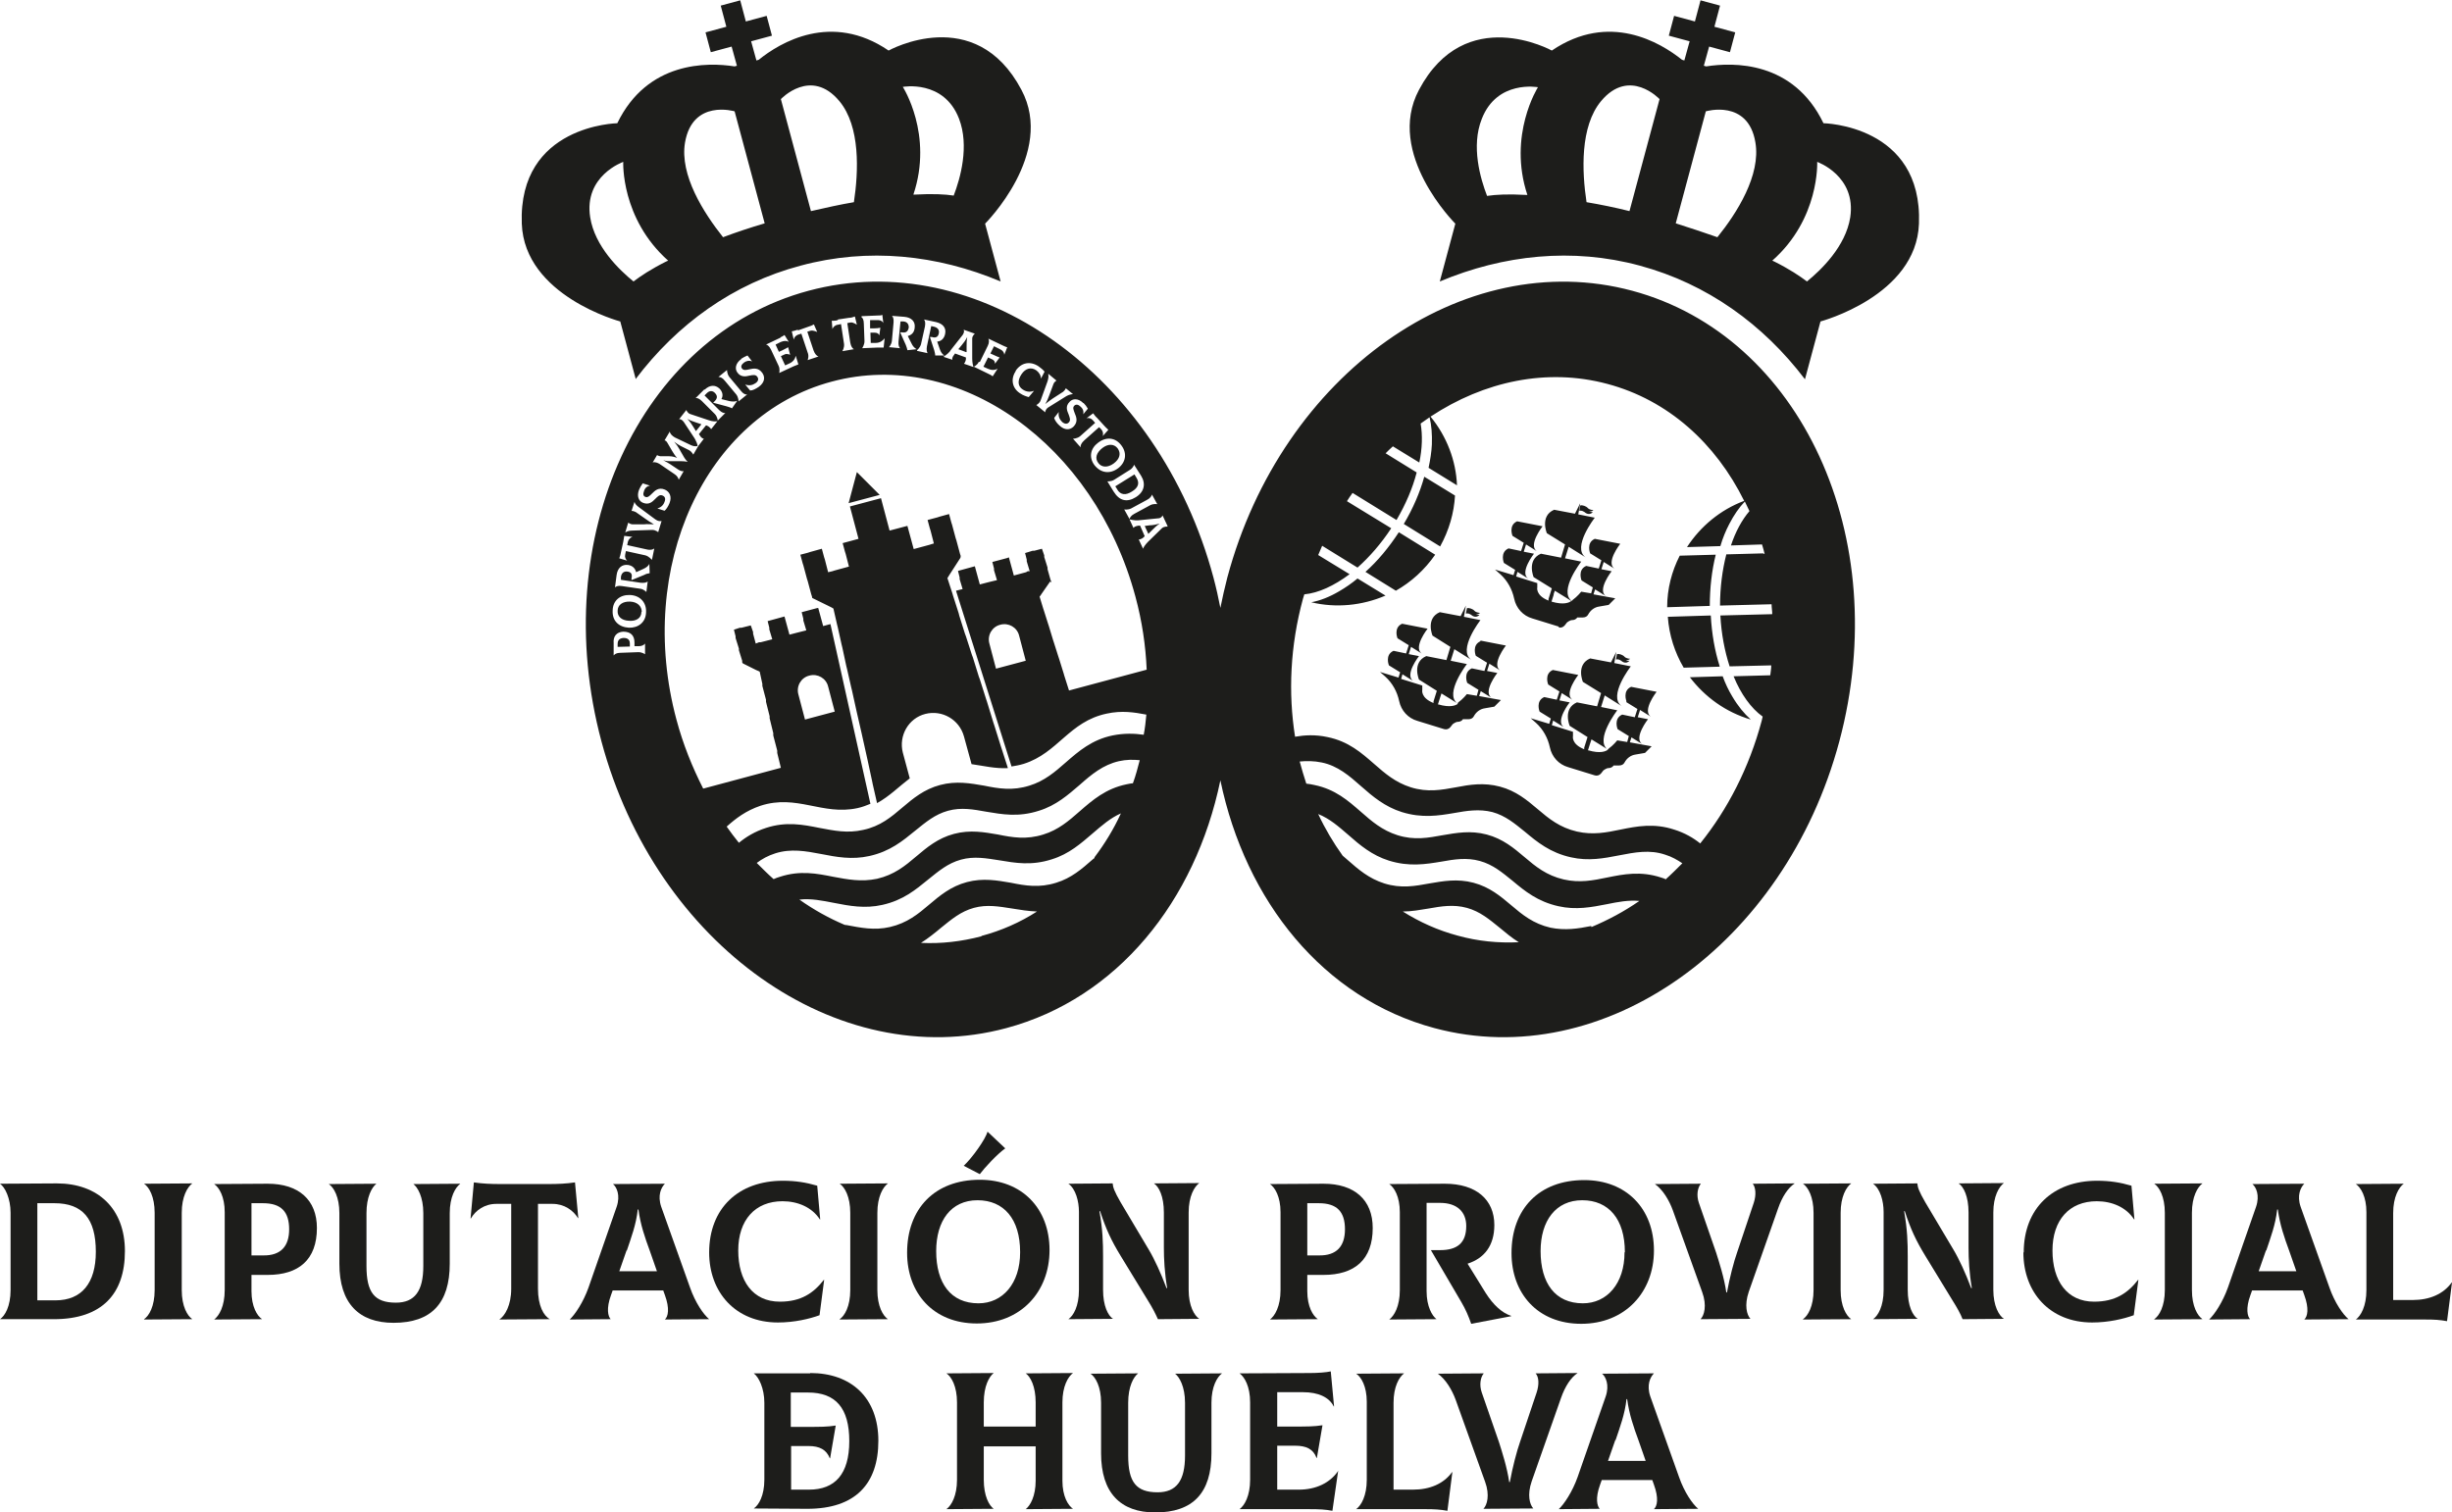 <?xml version="1.0" encoding="UTF-8"?>
<svg id="Capa_1" data-name="Capa 1" xmlns="http://www.w3.org/2000/svg" viewBox="0 0 74.2 45.78">
  <defs>
    <style>
      .cls-1 {
        fill: #1d1d1b;
        stroke-width: 0px;
      }
    </style>
  </defs>
  <path class="cls-1" d="M44.8,19.41c-.27.12-.14.44-.14.44l.34.21-.08.25-.38-.08c-.27.12-.14.44-.14.44l.34.21-.05.18-.3-.05s-.12.15-.26.25c0,0,0,.01-.03.03-.4-.3.29-1.19.29-1.19l-.49-.1.11-.35.51.32c-.42-.3.28-1.2.28-1.2l-.5-.1.06-.34-.16.32-.63-.12c-.44.19-.22.71-.22.71l.54.34-.12.4-.61-.12c-.44.19-.22.71-.22.71l.54.34-.1.32v.05c-.4-.16-.34-.4-.34-.4,0-.07,0-.13,0-.13l-.64-.2.04-.14.32.2c-.26-.19.18-.75.18-.75l-.31-.06.07-.22.32.2c-.26-.19.18-.75.18-.75l-.77-.15c-.27.12-.14.44-.14.44l.34.21-.08.25-.38-.08c-.27.12-.14.44-.14.44l.34.21-.05.16-.56-.17.16.14c.22.2.36.46.42.74.06.29.27.52.55.6l.81.25c.07.02.14,0,.19-.06l.07-.09s.09-.07.15-.07c.07,0,.13-.03.16-.08h.17c.07,0,.13-.03.16-.09.07-.13.19-.22.33-.24l.29-.05.2-.2-.66-.12.05-.15.32.2c-.26-.19.18-.75.18-.75l-.31-.06.07-.22.32.2c-.26-.19.18-.75.18-.75l-.77-.15ZM43.51,21.33l.07-.22.04-.12.5.31c-.06.05-.23.13-.6.02M44.36,18.57l.03-.16c.06-.02.18.02.23.08.06.06.17.06.17.06-.04.04-.09.04-.13.04.05.02.11.02.11.02-.12.13-.25,0-.25,0-.09-.06-.14-.04-.14-.04h-.02ZM49.21,21.25l.34.21-.08.25-.38-.08c-.27.12-.14.44-.14.44l.34.21-.05.18-.3-.05s-.12.15-.26.25c0,0,0,.01-.03.03-.4-.3.29-1.19.29-1.19l-.49-.1.11-.35.51.32c-.42-.3.28-1.2.28-1.2l-.5-.1.06-.34-.16.32-.63-.12c-.44.19-.22.71-.22.71l.55.34-.12.4-.61-.12c-.44.19-.22.71-.22.71l.54.34-.1.32v.05c-.4-.16-.34-.4-.34-.4,0-.07,0-.13,0-.13l-.64-.2.04-.14.32.2c-.26-.19.18-.75.18-.75l-.31-.06.07-.22.32.2c-.26-.19.18-.75.18-.75l-.77-.15c-.27.12-.14.44-.14.44l.34.21-.08.25-.38-.08c-.27.12-.14.44-.14.44l.34.21-.05.16-.56-.17.16.14c.22.2.36.46.42.74.06.29.27.52.55.6l.81.25c.07.02.14,0,.19-.06l.07-.09s.09-.07.15-.07c.07,0,.13-.03.16-.08h.17c.07,0,.13-.03.16-.09.07-.13.19-.22.33-.24l.29-.05.2-.2-.66-.12.05-.15.32.2c-.26-.19.18-.75.18-.75l-.31-.06.07-.22.32.2c-.26-.19.18-.75.18-.75l-.77-.15c-.27.12-.14.44-.14.44M48.05,22.72l.07-.22.04-.12.5.31c-.06.05-.23.13-.6.02M49.16,19.88c.06.06.17.06.17.06-.04.04-.09.04-.13.04.05.03.11.02.11.02-.12.13-.25,0-.25,0-.09-.06-.14-.04-.14-.04h-.02s.03-.16.03-.16c.06-.02.18.02.23.08M47.16,18.99c.07.02.14,0,.19-.06l.07-.09s.09-.07.15-.07c.07,0,.13-.03.16-.08h.17c.07,0,.13-.03.16-.09.07-.13.19-.22.33-.24l.29-.05.2-.2-.66-.12.05-.15.32.2c-.26-.19.18-.75.18-.75l-.31-.06.07-.22.32.2c-.26-.19.18-.75.18-.75l-.77-.15c-.27.12-.14.44-.14.44l.34.21-.08.25-.38-.08c-.27.12-.14.44-.14.44l.34.21-.05.18-.3-.05s-.12.15-.26.25c0,0,0,.01-.03.03-.4-.31.29-1.19.29-1.19l-.49-.1.11-.35.51.32c-.42-.3.28-1.2.28-1.2l-.5-.1.06-.34-.16.32-.63-.12c-.44.19-.22.71-.22.71l.55.34-.12.4-.61-.12c-.44.19-.22.71-.22.71l.55.34-.1.32v.05c-.4-.16-.34-.4-.34-.4,0-.07,0-.13,0-.13l-.64-.2.04-.14.32.2c-.26-.19.18-.75.18-.75l-.31-.06.07-.22.32.2c-.26-.19.18-.75.18-.75l-.77-.15c-.27.12-.14.44-.14.44l.34.21-.08.25-.38-.08c-.27.12-.14.44-.14.44l.34.21-.05.16-.56-.17.16.14c.22.2.36.46.42.74.06.29.27.52.55.6l.81.25ZM47.01,18l.04-.12.5.31c-.06.05-.23.13-.6.02l.07-.22ZM47.79,15.46l.03-.16c.06-.02.18.02.23.08.06.06.17.06.17.06-.04.04-.09.04-.13.04.05.02.11.02.11.02-.12.13-.25,0-.25,0-.09-.06-.14-.04-.14-.04h-.02ZM51.14,20.5l.99-.03c.08.22.18.43.29.61.17.29.36.52.56.7-.75-.22-1.39-.68-1.85-1.29M49.39,8.8c-5.11-1.37-10.6,2.52-12.25,8.68-.08.31-.15.62-.21.92-.06-.31-.13-.62-.21-.92-1.65-6.16-7.14-10.05-12.25-8.68-5.11,1.37-7.92,7.48-6.27,13.64,1.65,6.16,7.14,10.05,12.25,8.68,3.36-.9,5.72-3.84,6.48-7.5.76,3.66,3.12,6.6,6.48,7.5,5.11,1.37,10.6-2.52,12.25-8.68,1.65-6.17-1.16-12.27-6.27-13.64M34.86,14.97h0s.16.29.16.29h0s-.11-.02-.21.03l-.48.26c-.1.05-.14.12-.15.16h0s-.16-.29-.16-.29h0s.11.02.21-.03l.48-.26c.1-.05.14-.12.15-.16M34.32,14.07h0s.21.33.21.33c.15.24.1.49-.16.65-.26.16-.49.12-.67-.17l-.19-.31h0s.12.01.21-.05l.46-.29c.09-.05.13-.13.14-.17M33.94,13.49c.17.23.13.5-.1.68-.25.19-.53.15-.72-.09-.18-.24-.12-.51.11-.68.25-.19.53-.16.71.09M33.19,12.64l.22.24s.08.09.13.13l-.17.19h0c.02-.06.01-.14-.04-.2l-.07-.07-.45.4c-.09.08-.12.16-.11.21h0s-.23-.26-.23-.26h0s.13,0,.22-.08l.45-.4-.07-.08c-.05-.06-.13-.08-.19-.06h0s.2-.15.2-.15c.04.05.07.1.12.14M32.79,12.2c.05.05.09.1.13.17l-.14.17h0c.02-.11-.02-.18-.08-.23-.07-.07-.14-.08-.19-.03-.06.06-.02.13.01.22.05.12.11.26-.03.41-.11.11-.27.12-.43-.03-.08-.07-.14-.16-.16-.23l.14-.18h0c-.02.13.02.22.1.3.08.07.15.07.2.02.07-.07.03-.15,0-.24-.05-.12-.11-.25.03-.39.09-.1.26-.11.41.04M31.73,11.32h0s.24.2.24.2h0s-.07.04-.09.1l-.13.35c-.02.06-.07.18-.12.26h0c.08-.06.18-.14.23-.17l.31-.2s.08-.07.08-.11h0s.22.18.22.18h0c-.05,0-.13.02-.2.06l-.53.33c-.09.05-.11.12-.11.16h0s-.27-.22-.27-.22h0s.1-.05.13-.14l.21-.58c.02-.07.04-.15.02-.22M30.73,11.23c.17-.26.45-.31.7-.14.07.05.13.1.18.16l-.11.21h0c0-.1-.06-.19-.14-.25-.16-.11-.33-.06-.45.12-.12.18-.12.36.04.46.12.08.23.08.34.04h0s-.16.19-.16.19c-.07-.02-.17-.05-.27-.12-.24-.16-.28-.44-.12-.67M29.65,10.96l.24-.49c.05-.1.04-.18.02-.22h0s.44.21.44.21c.05.02.1.05.13.05l-.09.23h0c0-.07-.05-.14-.15-.18l-.16-.08-.11.22.09.04c.1.05.14.06.19.08l-.14.19h0c0-.07-.03-.11-.1-.14l-.11-.05-.14.28.13.06c.11.05.21.05.3,0h0s-.15.23-.15.23c-.04-.03-.07-.05-.14-.08l-.43-.21h0s.11-.05.15-.15M28.76,10.61l.37-.47c.05-.07.05-.13.03-.16h0s.34.12.34.12h0s-.08.06-.08.15v.6c0,.11.02.21.04.26h0s-.29-.1-.29-.1h0s.06-.06.06-.16v-.03s-.33-.12-.33-.12l-.02.03c-.07.08-.07.14-.06.16h0s-.27-.09-.27-.09h0s.13-.08.2-.17M27.75,10.6s.09-.07.12-.18l.12-.54c.02-.11,0-.18-.03-.21h0s.37.08.37.08c.21.05.31.18.27.36-.03.14-.12.22-.24.23l.08.23c.03.09.08.16.14.19h0s-.28,0-.28,0c0-.06-.02-.11-.03-.16l-.13-.4h.06c.11.04.19,0,.21-.11.02-.1-.03-.17-.14-.2l-.09-.02-.13.61c-.02.11,0,.18.02.21h0s-.32-.07-.32-.07h0ZM26.9,10.51s.08-.08.09-.2l.05-.55c.01-.11-.02-.18-.05-.2h0s.38.03.38.03c.21.02.33.14.31.32-.01.15-.09.23-.21.26l.11.22c.04.09.1.15.16.18h0s-.28.03-.28.03c-.01-.05-.03-.11-.05-.16l-.17-.38h.06c.12.02.18-.03.2-.15,0-.1-.05-.17-.16-.18h-.09s-.06.61-.06.61c-.01.11.02.18.05.2h0s-.32-.03-.32-.03h0ZM26.08,9.57l.48-.02c.05,0,.11,0,.14-.02l.03.25h0c-.03-.07-.11-.1-.22-.09h-.18s0,.25,0,.25h.1c.11,0,.15-.01.21-.02l-.03.23h0c-.03-.06-.07-.08-.15-.08h-.12s.01.31.01.31h.15c.12,0,.21-.06.27-.14h0s-.03.28-.03.28c-.05,0-.09,0-.17,0l-.48.02h0s.07-.1.07-.21l-.02-.54c0-.11-.04-.18-.08-.2h0ZM25.36,9.67l.33-.05c.07,0,.12-.02.18-.04l.06.25h0s-.11-.08-.19-.07l-.1.02.09.59c.02.12.07.18.11.2h0s-.35.06-.35.06h0s.07-.11.05-.23l-.09-.59-.1.02c-.08.01-.14.07-.16.13h0s-.02-.25-.02-.25c.06,0,.12,0,.18-.02M24.15,10l.31-.11c.06-.02.12-.04.17-.07l.1.23h0s-.12-.06-.2-.04l-.1.03.19.57c.04.11.1.17.15.18h0s-.33.11-.33.11h0s.05-.12,0-.23l-.19-.57-.1.03c-.08.03-.12.09-.13.15h0s-.06-.25-.06-.25c.06-.01.12-.03.18-.05M23.62,10.21s.1-.05.12-.07l.13.21h0c-.06-.04-.14-.04-.24,0l-.16.08.1.22.09-.04c.1-.05.14-.07.19-.1l.06.23h0s-.1-.05-.17-.01l-.11.05.13.28.13-.06c.11-.05.17-.13.19-.23h0l.08.26s-.08.03-.15.06l-.43.2h0s.03-.12-.02-.22l-.23-.49c-.05-.1-.11-.15-.15-.15h0s.44-.21.44-.21ZM22.43,10.86c.06-.04.12-.07.19-.1l.14.18h0c-.1-.04-.18-.01-.24.03-.08.06-.11.12-.07.18.05.07.13.05.22.03.13-.03.28-.06.4.11.09.13.07.29-.11.42-.09.06-.18.11-.26.11l-.15-.18h0c.13.04.22.02.31-.04.09-.06.1-.13.06-.19-.05-.08-.14-.06-.24-.04-.12.03-.27.05-.37-.1-.08-.11-.05-.28.12-.4M22,11.2h0s0,.12.07.21l.35.42c.07.09.14.12.19.11h0s-.26.21-.26.21h0s0-.12-.07-.21l-.35-.42c-.07-.09-.14-.11-.19-.11h0s.26-.21.26-.21ZM21.32,11.8c.15-.15.32-.16.45-.04.1.1.12.22.06.32l.24.06c.1.02.18.02.24-.01h0s-.16.23-.16.23c-.05-.03-.1-.04-.16-.06l-.41-.11.05-.05c.08-.08.09-.16,0-.25-.07-.07-.16-.07-.24.01l-.07.07.44.44c.08.08.15.1.19.09h0s-.23.23-.23.23h0s-.01-.12-.09-.2l-.39-.39c-.08-.08-.15-.1-.19-.09h0s.27-.27.27-.27ZM19.86,13.76s.05.04.12.05h.27c.09,0,.16.02.24.05h0c-.06-.06-.1-.13-.15-.21l-.14-.24c-.03-.06-.07-.08-.09-.08l.16-.27h0c0,.07.08.14.15.18l.48.23c.06.03.14.05.21.03,0-.05-.04-.14-.09-.23l-.33-.5c-.05-.07-.11-.09-.14-.08h0s.22-.28.22-.28h0s.03.09.11.12l.57.19c.11.04.21.04.26.03h0s-.19.24-.19.24h0s-.04-.07-.13-.11h-.03s-.21.26-.21.26l.02.03c.05.09.11.11.13.11h0s-.17.22-.17.22h0s0,0,0,0l-.15.26h0s-.05-.09-.12-.13l-.26-.13c-.06-.03-.12-.07-.2-.13h0c.07.08.11.14.15.21l.15.26c.05.08.09.12.11.14h0s-.08-.02-.18-.02h-.31c-.08,0-.15,0-.25-.03h0c.1.05.16.09.21.12l.24.16c.07.05.14.06.17.05h0s-.15.26-.15.26h0c-.02-.06-.05-.12-.13-.17l-.44-.3c-.06-.04-.16-.08-.22-.05h0s.16-.27.16-.27ZM19.53,19.81s-.09-.07-.21-.07l-.55.02c-.11,0-.17.04-.2.08h0v-.37c-.02-.21.09-.34.29-.35.22,0,.34.11.34.33v.11s.12,0,.12,0c.11,0,.17-.04.2-.08h0v.33s0,0,0,0ZM19.03,19c-.31-.02-.51-.21-.49-.53.01-.29.22-.47.52-.46.31.01.51.23.49.53-.01.3-.24.47-.52.46M18.98,17.3c-.1-.01-.17.04-.19.16v.09s.6.09.6.09c.11.01.18-.01.21-.04h0s-.04.32-.04.32h0s-.08-.09-.19-.1l-.55-.08c-.11-.02-.18.01-.21.04h0s.05-.38.05-.38c.03-.21.16-.32.34-.3.14.02.22.1.25.22l.22-.1c.09-.04.15-.09.18-.15h0s.01.28.01.28c-.06.01-.11.02-.16.05l-.39.16v-.06c.03-.12-.01-.19-.14-.2M19.72,16.94h0s-.08-.1-.19-.13l-.59-.13-.02.1c-.02.08.01.15.06.19h0s-.24-.07-.24-.07c.02-.06.04-.11.05-.18l.07-.32c.01-.06.02-.12.03-.18l.25.03h0c-.06.02-.12.07-.14.15l-.02.1.59.13c.12.03.2,0,.23-.03h0s-.07.34-.07.34ZM19.92,16.11h0s-.08-.07-.18-.07l-.61.02c-.07,0-.16.02-.21.06h0s.09-.3.09-.3h0s.07.05.12.05h.37c.07-.01.19,0,.29,0h0c-.09-.05-.2-.12-.25-.16l-.3-.21s-.1-.05-.13-.03h0s.09-.28.09-.28h0c.01.05.06.11.13.16l.5.37c.08.06.15.06.19.05h0s-.1.33-.1.33ZM19.87,15.4h0c.13-.04.2-.1.24-.21.04-.1.01-.16-.06-.19-.09-.04-.15.03-.22.1-.09.09-.19.19-.37.12-.13-.05-.2-.2-.12-.4.03-.07.06-.12.11-.19l.22.07h0c-.11.02-.16.09-.18.16-.04.1-.02.16.04.18.07.03.13-.03.2-.1.09-.09.2-.2.39-.12.14.06.22.21.14.41-.04.1-.1.19-.15.23l-.22-.07ZM29.7,28.34c-.61.16-1.22.23-1.83.2.22-.14.42-.3.61-.46.31-.25.59-.49.99-.6.4-.11.77-.04,1.16.02.24.04.49.08.75.09-.51.33-1.08.58-1.68.74M33.12,25.97s-.03.03-.05.04c-.33.29-.65.57-1.11.71-.51.16-.93.09-1.37,0-.41-.07-.84-.15-1.33-.02-.49.13-.82.41-1.14.68-.34.29-.67.56-1.19.68-.48.11-.89.02-1.32-.06-.02,0-.04,0-.06-.01-.47-.2-.92-.45-1.36-.76.35-.04.69.03,1.05.1.46.09.93.18,1.46.06.63-.14,1.01-.46,1.39-.77.31-.25.59-.49.99-.6.4-.11.77-.04,1.16.02.48.08.97.17,1.59-.03.52-.16.88-.48,1.23-.78.28-.24.54-.47.86-.61-.22.48-.49.92-.8,1.33M34.28,23.71c-.06,0-.13.02-.19.03-.63.13-1.03.48-1.41.81-.33.29-.65.57-1.11.71h0c-.51.16-.93.09-1.37,0-.41-.07-.84-.15-1.33-.02-.49.13-.82.41-1.14.68-.34.29-.67.56-1.19.68-.48.1-.89.02-1.32-.06-.5-.1-1.01-.2-1.62,0-.06.02-.13.04-.19.07-.17-.15-.34-.32-.51-.49.16-.12.34-.22.56-.29.47-.15.92-.07,1.39.02.46.09.93.18,1.46.06.63-.14,1.01-.46,1.39-.77.31-.25.59-.49.99-.6.4-.11.77-.04,1.16.03.48.08.97.17,1.59-.03.52-.16.88-.48,1.23-.78.36-.32.71-.61,1.19-.72.22-.05.43-.05.63-.03-.06.23-.12.46-.2.68M31.81,17.63v-.03s-.02-.05-.02-.05l-.09-.32v-.05s-.1-.32-.1-.32v-.05s-.07-.2-.07-.2l-.23.06h-.05s-.23.07-.23.07l.05.2v.05s.09.3.09.3h-.06s-.05.03-.05.03l-.37.1-.15-.55h0s-.05.02-.05.02l-.45.12.05.2v.05s.09.3.09.3l-.21.05-.08.02-.23.06-.15-.55h0l-.51.14.05.2v.05s.09.3.09.3l-.2.05,1.68,5.32c.12-.02.24-.04.37-.08,1.04-.33,1.37-1.28,2.51-1.52.46-.1.83-.04,1.2.03-.02.21-.04.41-.08.61-.28-.04-.59-.05-.94.02h0c-.63.13-1.03.48-1.41.81-.33.29-.65.57-1.11.71-.51.16-.93.09-1.37,0-.41-.07-.84-.15-1.33-.02-.49.13-.82.41-1.14.68-.34.29-.67.57-1.19.68-.48.11-.89.02-1.32-.06-.5-.1-1.01-.2-1.62,0-.34.11-.6.27-.82.45-.13-.16-.25-.32-.37-.49.28-.25.58-.48,1.02-.63,1.11-.36,1.87.3,2.94.07.14-.03.27-.08.39-.13l-1.21-5.44-.22.06-.15-.55h0s-.05.01-.05.01l-.45.12.05.2v.05s.09.3.09.3l-.2.05-.08.02-.23.06-.15-.55h0l-.51.14.05.2v.05s.09.3.09.3l-.35.09h-.05s-.1.04-.1.04l-.08-.3v-.05s-.07-.2-.07-.2l-.28.07h-.05s-.18.06-.18.06l.05.2v.05s.1.32.1.32v.05s.1.32.1.32v.05s.02.03.02.03h0s.4.2.4.2l.07.03.04.02.08.37v.06s.11.42.11.42v.06s.11.44.11.44v.06s.11.45.11.45v.07s.12.46.12.46v.07s.11.45.11.45l-2.35.63c-.33-.65-.61-1.34-.81-2.09-1.24-4.62.87-9.21,4.7-10.23,3.84-1.03,7.95,1.89,9.19,6.51.2.74.31,1.48.34,2.21l-2.35.63-.14-.44-.02-.07-.14-.45-.02-.06-.14-.44-.02-.06-.13-.43-.02-.06-.13-.41-.02-.06-.11-.36.03-.04.04-.06.25-.36h0ZM31.04,20l-.9.24-.2-.76c-.07-.25.08-.51.33-.57.25-.07.51.08.57.33l.2.76ZM24.49,20.45h0c.25-.07.51.08.57.33l.2.76-.9.24-.2-.76c-.07-.25.08-.51.33-.57M35.33,15.94s-.09-.01-.16.04l-.43.42c-.08.08-.14.17-.15.21h0s-.13-.28-.13-.28h0s.08,0,.15-.07l.03-.03-.14-.32h-.04c-.1.01-.15.05-.16.07h0s-.12-.26-.12-.26h0s.15.04.26.03l.6-.06c.09,0,.13-.06.14-.09h0s.15.32.15.32h0ZM44.11,28.32c-.6-.16-1.15-.41-1.66-.73.27,0,.53-.05.78-.09.39-.07.76-.13,1.16-.02.4.11.68.35.99.6.18.15.37.31.58.44-.62.03-1.24-.03-1.85-.2M48.15,28.03c-.4.08-.79.14-1.23.05-.52-.12-.85-.39-1.19-.68-.32-.27-.65-.55-1.14-.68-.49-.13-.92-.05-1.33.02-.44.08-.86.16-1.37,0-.47-.15-.78-.42-1.11-.71-.05-.04-.1-.09-.15-.13-.28-.39-.53-.81-.74-1.26.35.14.62.38.91.63.35.31.72.62,1.23.78.61.19,1.11.11,1.59.03.39-.07.76-.13,1.16-.02.4.11.68.35.99.6.37.31.76.63,1.39.77.53.12,1,.03,1.46-.06.34-.07.66-.13.99-.1-.46.32-.95.58-1.45.79M50.4,26.61s-.09-.04-.14-.05c-.61-.2-1.13-.1-1.62,0-.43.09-.84.17-1.32.06-.52-.12-.85-.39-1.19-.68-.32-.27-.65-.55-1.14-.68-.49-.13-.92-.05-1.33.02-.44.08-.86.16-1.37,0-.47-.15-.78-.42-1.11-.71-.38-.33-.77-.68-1.41-.81-.08-.02-.16-.03-.24-.04-.07-.22-.14-.44-.2-.67.21-.02.43-.02.67.03.48.1.83.4,1.19.72.35.31.72.62,1.23.78.61.19,1.11.11,1.58.03.39-.07.76-.13,1.16-.03.4.11.68.35.99.6.37.31.76.63,1.39.77.53.12,1,.03,1.46-.06.47-.09.92-.18,1.39-.02.2.06.37.16.52.26-.17.17-.34.34-.52.5M53.35,16.75l-1.11.03c-.12.47-.19,1-.19,1.55l1.56-.04c0,.1.02.2.02.3l-1.57.04c.03.56.13,1.08.28,1.54l1.26-.03c0,.1-.02.2-.03.3l-1.11.03c.22.54.53.97.88,1.22-.01.04-.02.09-.03.13-.38,1.42-1.03,2.68-1.86,3.71-.21-.17-.47-.32-.79-.42-.61-.2-1.13-.1-1.62,0-.43.09-.84.17-1.32.06-.52-.12-.85-.39-1.19-.68-.32-.27-.65-.55-1.14-.68-.49-.13-.92-.06-1.33.02-.44.08-.86.16-1.37,0-.47-.15-.78-.42-1.11-.71-.38-.33-.77-.68-1.41-.81-.37-.08-.69-.06-.98-.01-.21-1.32-.15-2.75.24-4.18.01-.04.03-.09.04-.13.43-.04.9-.26,1.37-.61l-.95-.58c.04-.09.08-.18.12-.28l1.07.66c.36-.32.71-.72,1.02-1.19l-1.34-.82c.05-.08.11-.17.17-.25l1.33.82c.28-.48.49-.97.61-1.44l-.94-.58c.07-.07.14-.14.22-.21l.8.49c.09-.43.1-.83.04-1.18.09-.06.18-.13.27-.19.06.24.08.52.07.82-.01.23-.05.47-.1.71l.86.53c-.03-.75-.31-1.48-.8-2.08,1.62-1.07,3.52-1.48,5.35-.99,1.84.49,3.28,1.8,4.14,3.54-.72.27-1.32.77-1.73,1.4l1.01-.03c.07-.24.16-.46.27-.67.14-.27.29-.49.47-.68.05.1.09.19.14.29-.23.27-.42.62-.56,1.04l.94-.03c.03.1.06.2.08.29M33.36,13.56c.17-.13.35-.13.46.01.11.15.07.32-.12.46-.18.13-.36.12-.46-.01-.12-.15-.06-.32.12-.46M55.18,3.73c-.91-1.89-2.73-1.85-3.55-1.72l-.07-.02.16-.58.63.17.16-.6-.63-.17.17-.64-.59-.16-.17.64-.63-.17-.16.6.63.17-.16.58-.07-.02c-.65-.52-2.2-1.46-3.94-.28,0,0-2.62-1.45-4.02,1.19-1.03,1.93,1.1,4.05,1.1,4.05l-.47,1.75c1.93-.81,4.02-1.03,6.05-.48,2.04.55,3.74,1.78,5,3.44l.47-1.75s2.9-.77,2.98-2.96c.11-2.99-2.89-3.04-2.89-3.04M46.22,5.9s-.03,0-.05,0c-.53-.03-.91-.01-1.17.03-.2-.52-.49-1.5-.16-2.33.46-1.19,1.7-.96,1.7-.96,0,0-.92,1.45-.32,3.26M49.31,6.39c-.44-.11-.88-.2-1.3-.27-.14-.93-.2-2.29.44-3.06.86-1.03,1.77-.06,1.77-.06l-.91,3.39ZM51.97,7.18c-.4-.14-.82-.28-1.26-.42l.91-3.39s1.28-.38,1.5.94c.17.99-.56,2.14-1.15,2.87M55.99,6.58c-.14.88-.88,1.59-1.31,1.94-.21-.16-.52-.37-1-.61-.02,0-.03-.02-.05-.02,1.44-1.27,1.36-2.99,1.36-2.99,0,0,1.19.42,1,1.68M33.82,14.83l-.07-.11.58-.36.06.1c.1.16.06.3-.14.42-.19.12-.34.1-.44-.06M19.23,11.48c1.26-1.67,2.96-2.9,5-3.44,2.04-.55,4.13-.33,6.05.48l-.47-1.75s2.13-2.12,1.1-4.05c-1.4-2.65-4.02-1.19-4.02-1.19-1.73-1.18-3.29-.24-3.93.28l-.07.02-.16-.58.63-.17-.16-.6-.63.17-.17-.64-.59.16.17.64-.63.17.16.6.63-.17.16.58-.07.02c-.82-.13-2.64-.16-3.55,1.72,0,0-3,.05-2.89,3.04.08,2.19,2.98,2.96,2.98,2.96l.47,1.75ZM29.02,3.59c.32.83.04,1.81-.16,2.33-.26-.04-.64-.06-1.17-.03-.02,0-.03,0-.05,0,.61-1.82-.32-3.26-.32-3.26,0,0,1.24-.23,1.7.96M25.4,3.06c.64.77.58,2.13.44,3.06-.42.07-.86.17-1.3.27l-.91-3.39s.91-.97,1.77.06M20.73,4.31c.23-1.32,1.5-.94,1.5-.94l.91,3.39c-.44.13-.86.27-1.26.42-.58-.73-1.32-1.88-1.15-2.87M18.86,4.9s-.08,1.71,1.36,2.99c-.02,0-.03.02-.05.02-.48.24-.79.45-1,.61-.43-.35-1.17-1.06-1.31-1.94-.2-1.26,1-1.68,1-1.68M19.41,18.52c0,.19-.16.29-.38.27-.22-.01-.35-.13-.34-.3,0-.18.15-.29.38-.28.22.01.35.14.35.31M26.62,14.98l-.94.25.25-.94.69.69ZM19.06,19.49v.08s-.37.01-.37.01v-.08c0-.12.05-.18.18-.19.12,0,.19.05.19.17M52.03,20.18l-1.08.03c-.27-.46-.44-.98-.48-1.54l1.3-.04c.03.55.12,1.07.27,1.54M35.09,15.85h0c-.09.06-.16.13-.23.2l-.11.11-.11-.24.15-.02c.09,0,.19-.02.29-.05M21.22,12.85l-.16.2-.08-.13c-.05-.08-.1-.16-.18-.24h0c.09.05.18.08.27.11l.15.05ZM29.06,16.89h0s-.31.48-.31.48l-.05.08-.03.05.15.46.02.07.17.53.02.08.17.54.03.08.18.56.03.08.18.58.03.08.19.6.03.09.19.62.03.09.2.64.03.09.18.56c-.39.02-.74-.07-1.1-.12l-.23-.84c-.14-.51-.66-.81-1.17-.68s-.81.66-.68,1.17l.21.78c-.33.25-.61.54-.99.75l-.13-.57-.02-.1-.14-.65-.02-.09-.14-.63-.02-.09-.14-.61-.02-.09-.13-.59-.02-.08-.13-.57-.02-.08-.12-.56-.02-.08-.12-.54-.02-.08-.11-.48-.05-.03-.08-.04-.51-.25h0s-.01-.05-.01-.05l-.02-.06-.11-.41-.02-.06-.11-.41-.02-.06-.07-.26.23-.06.06-.02.36-.1.07.26.02.06.1.39.13-.03.06-.02.44-.12-.1-.39-.02-.06-.07-.26.48-.13-.26-.98.94-.25.26.98.53-.14h.01s0,0,0,0l.19.7.48-.13.06-.02.07-.02-.1-.39-.02-.06-.07-.26.3-.08.06-.02.29-.08.07.26.02.06.11.41.02.06.11.41.02.06v.04ZM51.75,18.34l-1.3.04c0-.56.14-1.09.38-1.56l1.09-.03c-.12.48-.18,1.01-.18,1.55M29.24,10.66l-.24-.09.1-.12c.06-.07.12-.15.17-.25h0c-.02.11-.02.2-.02.3v.15ZM41.92,18.03c-.7.3-1.49.38-2.24.2.27-.05.55-.16.84-.33.19-.11.38-.24.56-.39l.85.52ZM43.58,16.54l-1.1-.68c.28-.47.49-.96.62-1.43l.93.57c-.03.53-.18,1.05-.45,1.54M42.24,17.88l-.92-.57c.37-.33.71-.74,1.01-1.2l1.1.68c-.32.46-.73.83-1.19,1.09"/>
  <path class="cls-1" d="M0,39.93c.15-.1.32-.39.32-.88v-2.34c0-.44-.17-.78-.32-.88h0s1.72-.01,1.72-.01c1.24,0,2.06.76,2.06,2.05s-.69,2.06-2.15,2.06H0ZM1.68,39.36c.79,0,1.22-.52,1.22-1.47,0-1-.4-1.47-1.25-1.47h-.52v2.94h.55Z"/>
  <path class="cls-1" d="M4.36,39.93c.15-.1.32-.39.32-.88v-2.34c0-.49-.17-.78-.32-.88h0s1.46-.01,1.46-.01h0c-.15.11-.32.4-.32.89v2.34c0,.49.17.78.32.88h0s-1.46.01-1.46.01h0Z"/>
  <path class="cls-1" d="M9.59,37.17c0,.96-.55,1.42-1.49,1.42h-.49v.49c0,.47.17.75.32.85h0s-1.45.01-1.45.01h0c.15-.11.32-.4.32-.89v-2.36c0-.47-.17-.75-.32-.85h0s1.62-.01,1.62-.01c.94,0,1.49.49,1.49,1.34M8.75,37.21c0-.54-.25-.79-.79-.79h-.35v1.58h.35c.54.01.79-.28.79-.79"/>
  <path class="cls-1" d="M10.27,38.25v-1.53c0-.49-.17-.78-.32-.88h0s1.44-.01,1.44-.01h0c-.14.11-.3.4-.3.89v1.6c0,.8.24,1.11.89,1.11.57,0,.83-.35.83-1.11v-1.6c0-.49-.17-.78-.3-.88h0s1.42-.01,1.42-.01h0c-.15.11-.32.4-.32.89v1.53c0,1.2-.56,1.79-1.7,1.79-1.05,0-1.64-.59-1.64-1.79"/>
  <path class="cls-1" d="M17.5,36.87h-.01c-.14-.23-.41-.43-.77-.43h-.44v2.57c0,.51.17.82.36.92h0s-1.53.01-1.53.01h0c.17-.11.36-.43.36-.93v-2.57h-.45c-.36,0-.63.2-.77.44h-.01s.1-1.09.1-1.09c.27.04.52.05.81.05h1.44c.29,0,.54-.01.81-.05l.1,1.08Z"/>
  <path class="cls-1" d="M21.46,39.93h0s-1.34.01-1.34.01h0c.1-.09.15-.33,0-.74l-.05-.14h-1.53l-.05.14c-.15.41-.09.65-.01.73h0s-1.24.01-1.24.01h0c.16-.15.41-.52.57-.97l.85-2.44c.12-.35,0-.6-.11-.69h0s1.57-.01,1.57-.01h0c-.11.11-.23.35-.11.7l.87,2.44c.16.46.41.82.58.96M18.96,37.85l-.22.63h1.14l-.22-.63c-.14-.38-.28-.78-.34-1.24h-.02c-.05.46-.2.85-.33,1.24"/>
  <path class="cls-1" d="M21.46,37.91c0-1.33.88-2.17,2.23-2.17.38,0,.7.05,1.04.15l.09,1.02h-.01c-.24-.37-.67-.55-1.13-.55-.83,0-1.34.57-1.34,1.49s.44,1.55,1.26,1.55c.64,0,1.02-.26,1.33-.66h.01s-.14,1.07-.14,1.07c-.3.11-.76.22-1.26.22-1.28,0-2.08-.91-2.08-2.12"/>
  <path class="cls-1" d="M25.41,39.93c.15-.1.32-.39.32-.88v-2.34c0-.49-.17-.78-.32-.88h0s1.46-.01,1.46-.01h0c-.15.11-.32.4-.32.89v2.34c0,.49.17.78.32.88h0s-1.46.01-1.46.01h0Z"/>
  <path class="cls-1" d="M27.45,37.92c0-1.33.83-2.21,2.2-2.21,1.27,0,2.11.86,2.11,2.13s-.88,2.22-2.2,2.22-2.11-.92-2.11-2.14M30.87,37.9c0-1-.49-1.57-1.29-1.57s-1.25.62-1.25,1.54c0,.97.44,1.58,1.28,1.58.73,0,1.26-.6,1.26-1.54M29.16,35.29c.26-.24.67-.82.72-1.03h.01s.53.5.53.5c-.24.17-.63.59-.77.78l-.48-.25Z"/>
  <path class="cls-1" d="M32.33,39.93c.15-.1.32-.39.32-.88v-2.37c0-.32-.1-.7-.32-.85h0s1.34-.01,1.34-.01c.01.12.05.24.24.57l.85,1.43c.18.3.37.72.54,1.17h.02c-.08-.47-.1-.89-.1-1.22v-1.07c0-.49-.15-.78-.3-.88h0s1.37-.01,1.37-.01h0c-.15.11-.32.4-.32.89v2.34c0,.49.17.78.32.88h0s-1.25.01-1.25.01c-.07-.16-.18-.37-.3-.56l-.83-1.36c-.28-.46-.44-.8-.62-1.35h-.02c.1.56.11.95.11,1.37v1.01c0,.49.15.78.3.88h0s-1.37.01-1.37.01h0Z"/>
  <path class="cls-1" d="M41.54,37.17c0,.96-.55,1.42-1.49,1.42h-.49v.49c0,.47.17.75.32.85h0s-1.45.01-1.45.01h0c.15-.11.32-.4.32-.89v-2.36c0-.47-.17-.75-.32-.85h0s1.62-.01,1.62-.01c.94,0,1.49.49,1.49,1.34M40.7,37.21c0-.54-.25-.79-.79-.79h-.35v1.58h.35c.54.01.79-.28.79-.79"/>
  <path class="cls-1" d="M45.73,39.84h0s-1.21.23-1.21.23c-.08-.23-.17-.44-.3-.66l-.92-1.57h.28c.51,0,.79-.21.79-.73,0-.43-.28-.7-.79-.7h-.41v2.67c0,.47.17.75.3.85h0s-1.43.01-1.43.01h0c.15-.11.32-.4.32-.89v-2.36c0-.47-.17-.75-.32-.85h0s1.68-.01,1.68-.01c.95,0,1.5.48,1.5,1.25,0,.63-.31,1.01-.81,1.17l.55.89c.23.36.49.6.77.69"/>
  <path class="cls-1" d="M45.74,37.93c0-1.33.83-2.21,2.2-2.21,1.27,0,2.11.86,2.11,2.13s-.88,2.22-2.2,2.22-2.11-.92-2.11-2.14M49.17,37.9c0-1-.49-1.57-1.29-1.57s-1.26.62-1.26,1.54c0,.97.44,1.58,1.28,1.58.73,0,1.26-.6,1.26-1.54"/>
  <path class="cls-1" d="M51.46,39.93c.11-.11.2-.41.05-.82l-.89-2.48c-.11-.3-.3-.62-.54-.79h0s1.39-.01,1.39-.01h0c-.1.12-.14.35-.06.58l.52,1.5c.09.28.25.78.31,1.21h.02c.08-.44.21-.94.31-1.22l.5-1.49c.08-.24.06-.47-.03-.58h0s1.27-.01,1.27-.01h0c-.21.14-.38.41-.5.75l-.89,2.53c-.14.41-.06.7.05.82h0s-1.51.01-1.51.01h0Z"/>
  <path class="cls-1" d="M54.56,39.93c.15-.1.32-.39.32-.88v-2.34c0-.49-.17-.78-.32-.88h0s1.46-.01,1.46-.01h0c-.15.11-.32.4-.32.89v2.34c0,.49.17.78.32.88h0s-1.46.01-1.46.01h0Z"/>
  <path class="cls-1" d="M56.68,39.93c.15-.1.32-.39.32-.88v-2.37c0-.32-.1-.7-.32-.85h0s1.34-.01,1.34-.01c.01.12.05.24.24.57l.85,1.43c.18.3.37.72.54,1.17h.02c-.08-.47-.1-.89-.1-1.22v-1.07c0-.49-.15-.78-.3-.88h0s1.37-.01,1.37-.01h0c-.15.11-.32.4-.32.89v2.34c0,.49.17.78.32.88h0s-1.25.01-1.25.01c-.06-.16-.18-.37-.3-.56l-.83-1.36c-.28-.46-.44-.8-.62-1.35h-.02c.1.56.11.95.11,1.37v1.01c0,.49.15.78.3.88h0s-1.37.01-1.37.01h0Z"/>
  <path class="cls-1" d="M61.24,37.91c0-1.33.88-2.17,2.22-2.17.38,0,.7.05,1.04.15l.09,1.02h-.01c-.24-.37-.67-.55-1.13-.55-.83,0-1.34.57-1.34,1.49s.44,1.55,1.26,1.55c.64,0,1.02-.26,1.33-.66h.01s-.14,1.07-.14,1.07c-.3.11-.76.22-1.26.22-1.28,0-2.08-.91-2.08-2.12"/>
  <path class="cls-1" d="M65.19,39.93c.15-.1.32-.39.32-.88v-2.34c0-.49-.17-.78-.32-.88h0s1.46-.01,1.46-.01h0c-.15.11-.32.4-.32.89v2.34c0,.49.17.78.32.88h0s-1.46.01-1.46.01h0Z"/>
  <path class="cls-1" d="M71.07,39.93h0s-1.34.01-1.34.01h0c.1-.09.15-.33,0-.74l-.05-.14h-1.53l-.05.14c-.15.41-.09.65-.01.73h0s-1.24.01-1.24.01h0c.16-.15.41-.52.57-.97l.85-2.44c.12-.35,0-.6-.11-.69h0s1.57-.01,1.57-.01h0c-.11.11-.23.35-.11.7l.87,2.44c.16.46.41.82.58.96M68.57,37.85l-.22.63h1.14l-.22-.63c-.14-.38-.28-.78-.34-1.24h-.02c-.05.46-.2.85-.33,1.24"/>
  <path class="cls-1" d="M73.39,39.94h-2.1c.15-.11.32-.4.32-.89v-2.36c0-.47-.17-.75-.32-.85h0s1.45-.01,1.45-.01h0c-.15.11-.32.4-.32.89v2.63h.59c.51,0,.93-.18,1.18-.53h.01s-.15,1.17-.15,1.17c-.22-.04-.38-.05-.66-.05"/>
  <path class="cls-1" d="M24.52,41.57h-1.71c.15.11.32.45.32.89v2.33c0,.48-.17.77-.32.87h0s1.62.01,1.62.01c1.46,0,2.15-.76,2.15-2.06s-.82-2.05-2.06-2.05M24.49,45.09h-.55v-1.32h.53c.33,0,.54.11.64.37h.01l.17-.99c-.27.04-.43.04-.92.04h-.44v-1.04h.52c.84,0,1.25.47,1.25,1.47s-.43,1.47-1.22,1.47"/>
  <path class="cls-1" d="M32.15,42.46v2.36c0,.47.17.75.32.85h0s-1.43.01-1.43.01h0c.14-.11.3-.4.3-.86v-1.04h-1.57v1.01c0,.49.16.78.3.88h0s-1.43.01-1.43.01h0c.15-.11.32-.4.32-.89v-2.34c0-.49-.17-.78-.32-.88h0s1.43-.01,1.43-.01h0c-.14.11-.3.4-.3.89v.73h1.57v-.73c0-.49-.16-.78-.3-.88h0s1.43-.01,1.43-.01h0c-.15.11-.32.4-.32.89"/>
  <path class="cls-1" d="M33.32,43.99v-1.53c0-.49-.17-.78-.32-.88h0s1.44-.01,1.44-.01h0c-.14.11-.3.4-.3.89v1.6c0,.8.24,1.11.89,1.11.57,0,.83-.35.83-1.11v-1.6c0-.49-.17-.78-.3-.88h0s1.42-.01,1.42-.01h0c-.15.11-.32.4-.32.89v1.53c0,1.2-.56,1.79-1.7,1.79-1.05,0-1.64-.59-1.64-1.79"/>
  <path class="cls-1" d="M40.49,44.55l-.17,1.18c-.22-.04-.37-.05-.72-.05h-2.09c.15-.11.32-.4.32-.89v-2.34c0-.49-.17-.77-.32-.88h0s2.13-.01,2.13-.01c.24,0,.5-.02.63-.05l.1,1.06h-.01c-.14-.28-.47-.43-.93-.43h-.78v1.04h.45c.49,0,.66,0,.92-.04l-.17.99h-.01c-.1-.27-.31-.37-.65-.37h-.54v1.33h.65c.52,0,.94-.2,1.19-.56h.01Z"/>
  <path class="cls-1" d="M43.14,45.68h-2.1c.15-.11.32-.4.32-.89v-2.36c0-.47-.17-.75-.32-.85h0s1.45-.01,1.45-.01h0c-.15.11-.32.4-.32.89v2.63h.59c.51,0,.93-.18,1.18-.53h.01s-.15,1.17-.15,1.17c-.22-.04-.39-.05-.66-.05"/>
  <path class="cls-1" d="M44.89,45.67c.11-.11.2-.41.05-.82l-.89-2.48c-.11-.3-.3-.62-.54-.79h0s1.39-.01,1.39-.01h0c-.1.12-.14.35-.06.58l.52,1.5c.09.28.25.78.31,1.21h.02c.08-.44.21-.94.31-1.22l.5-1.49c.08-.24.07-.47-.03-.58h0s1.27-.01,1.27-.01h0c-.21.14-.38.41-.5.75l-.89,2.53c-.14.41-.06.7.05.82h0s-1.51.01-1.51.01h0Z"/>
  <path class="cls-1" d="M51.39,45.67h0s-1.34.01-1.34.01h0c.1-.09.15-.33,0-.74l-.05-.14h-1.53l-.05.14c-.15.41-.09.65-.01.73h0s-1.24.01-1.24.01h0c.16-.15.41-.52.57-.97l.85-2.44c.12-.35,0-.6-.11-.69h0s1.57-.01,1.57-.01h0c-.11.11-.23.35-.11.7l.87,2.44c.16.46.41.82.58.96M48.88,43.59l-.22.63h1.14l-.22-.63c-.14-.38-.28-.78-.34-1.24h-.02c-.05.46-.2.85-.33,1.24"/>
</svg>